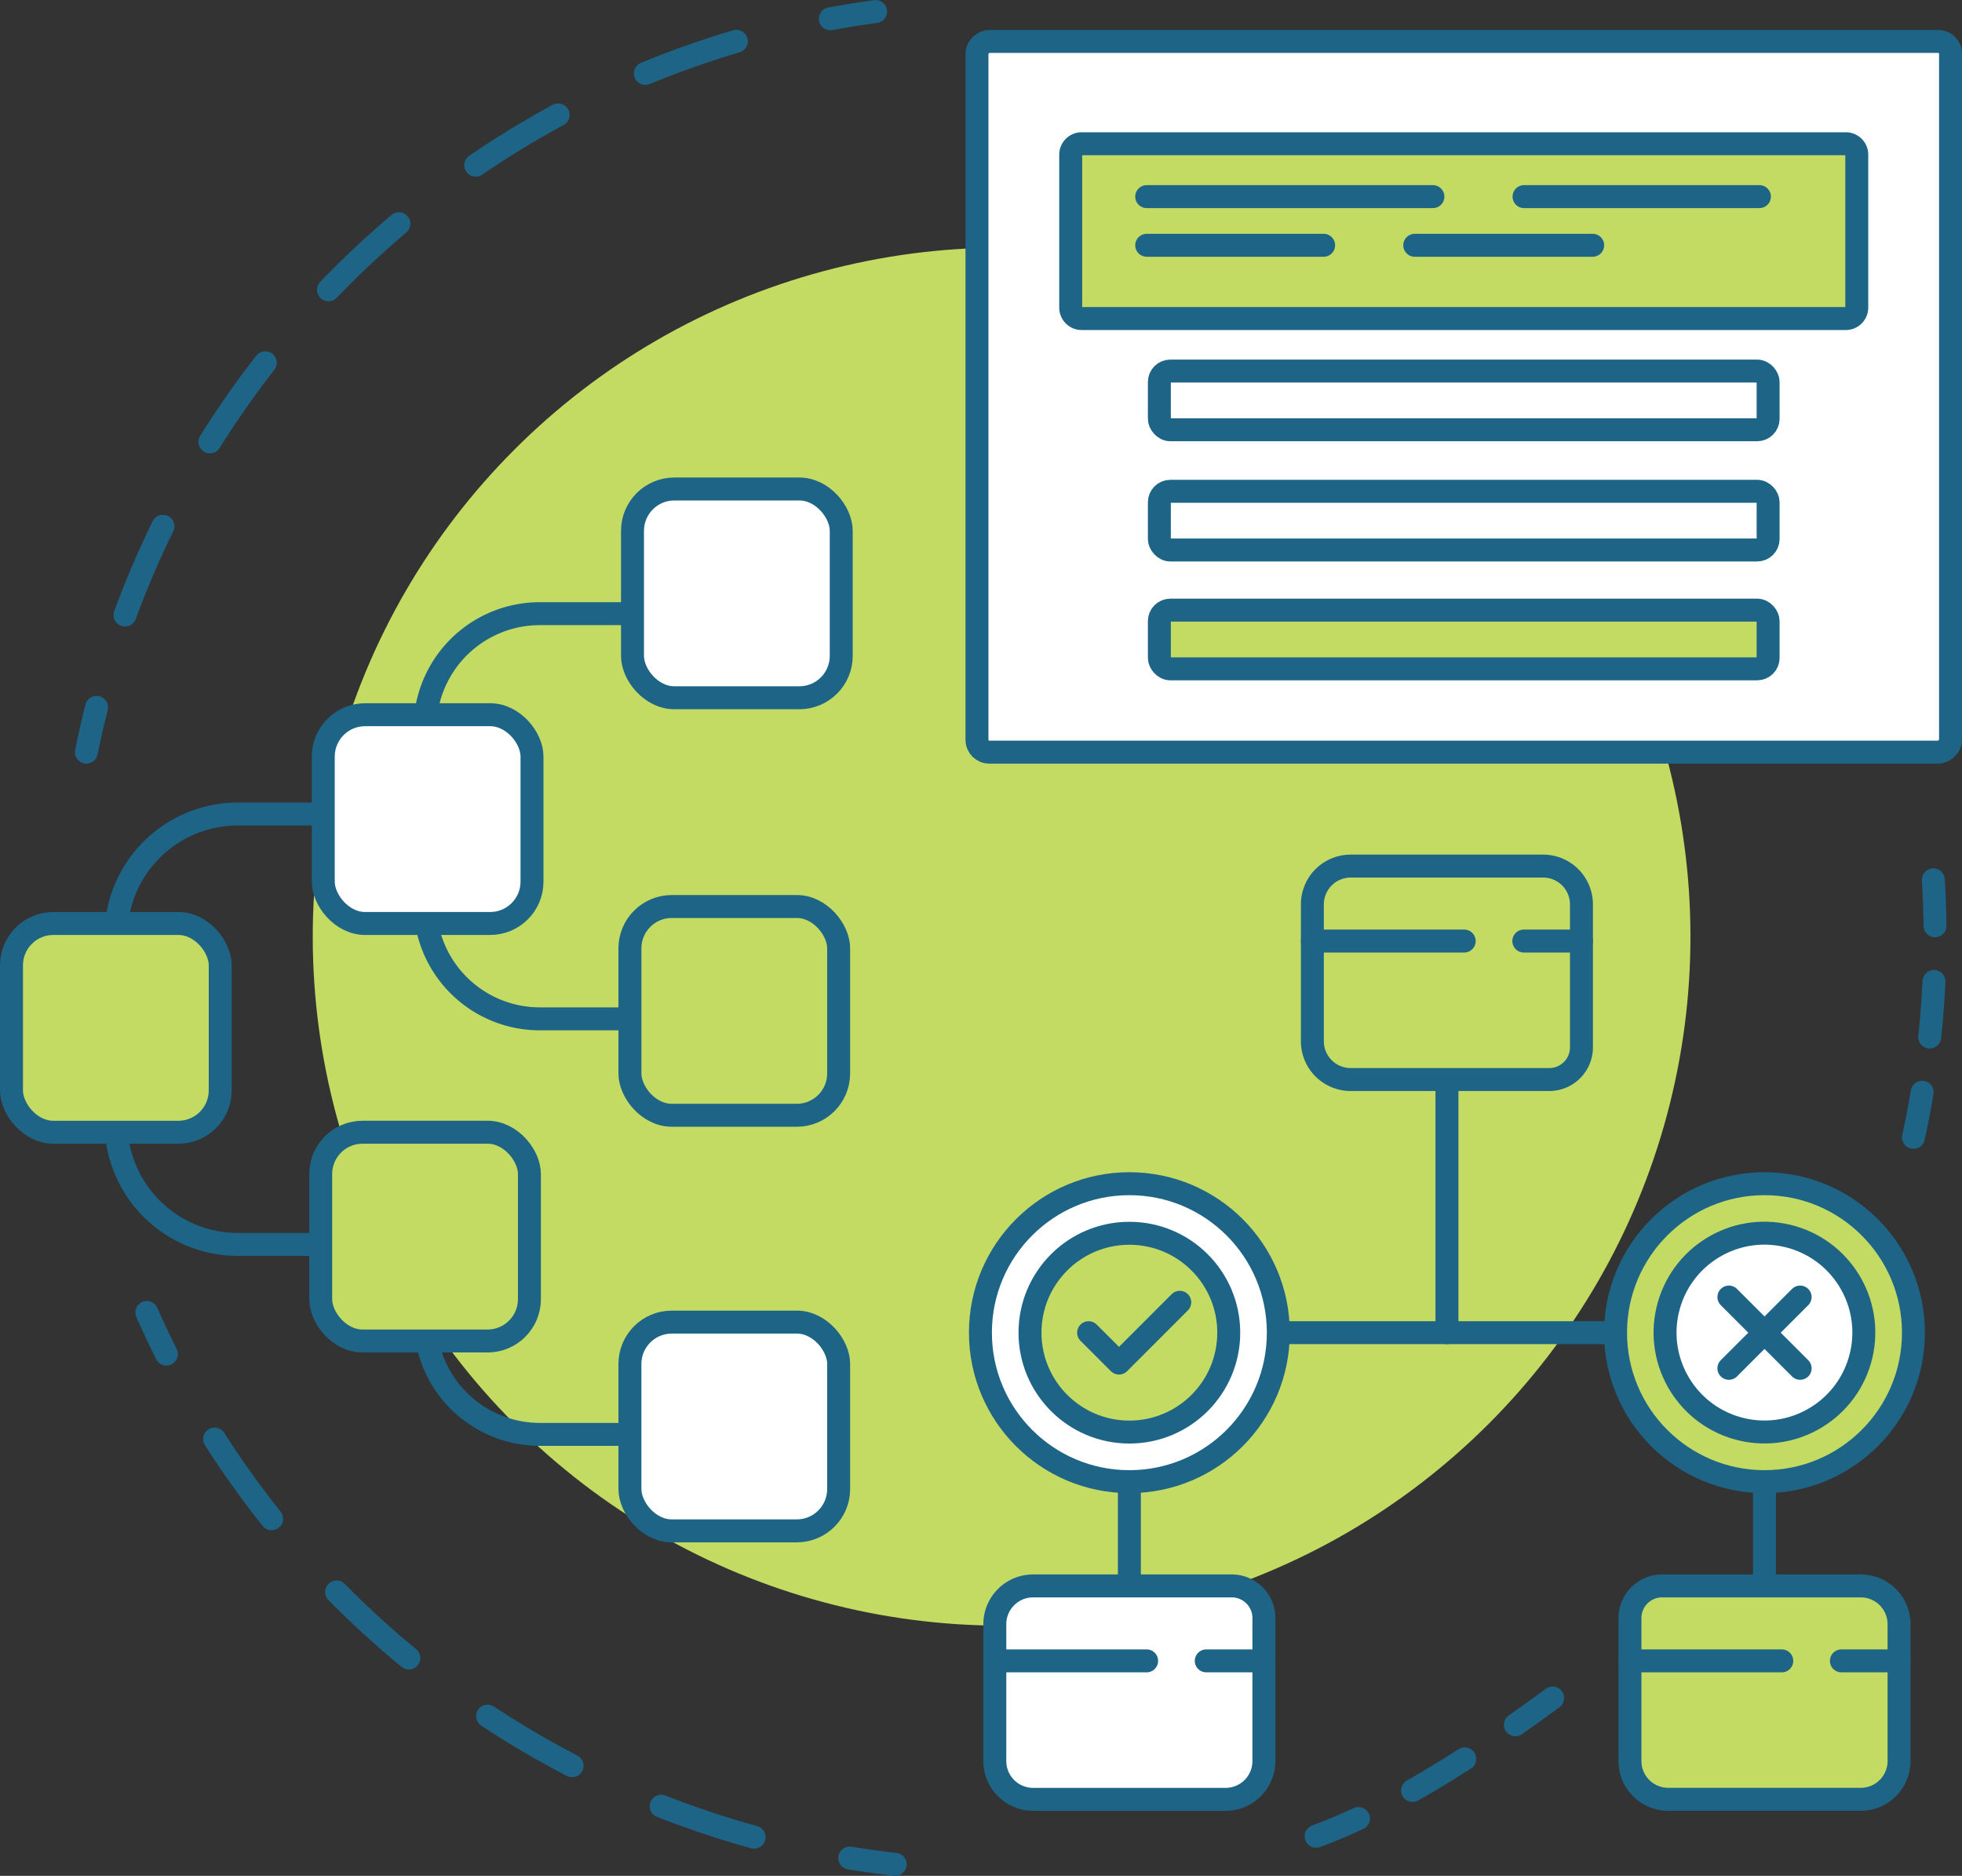 <?xml version="1.0" encoding="UTF-8"?> <svg xmlns="http://www.w3.org/2000/svg" id="Layer_1" data-name="Layer 1" viewBox="0 0 768.61 734.72"><rect x="0" y="0" width="768.61" height="734.72" fill="#333333" stroke="none"/><defs><style>.cls-1{fill:#c3db62;}.cls-2,.cls-3,.cls-4,.cls-5,.cls-6{fill:none;}.cls-2,.cls-3,.cls-4,.cls-5,.cls-6,.cls-7,.cls-8{stroke:#1d6487;stroke-linecap:round;stroke-linejoin:round;stroke-width:8.99px;}.cls-3{stroke-dasharray:37.84 37.84;}.cls-4{stroke-dasharray:38.37 38.37;}.cls-5{stroke-dasharray:23.91 23.91;}.cls-6{stroke-dasharray:21.83 21.83;}.cls-7{fill:#fff;}.cls-8{fill:#c3db62;}</style></defs><circle class="cls-1" cx="508.2" cy="499.52" r="269.85" transform="translate(-320.19 373.01) rotate(-45)"></circle><path class="cls-2" d="M149.66,427.23q1.77-8.85,4-17.54" transform="translate(-115.82 -132.64)"></path><path class="cls-3" d="M164.79,373.54c41.74-113.73,138.37-201,257.79-229.62" transform="translate(-115.82 -132.64)"></path><path class="cls-2" d="M441.09,140q8.81-1.64,17.76-2.84" transform="translate(-115.82 -132.64)"></path><path class="cls-2" d="M466.53,862.86q-9-1-17.83-2.47" transform="translate(-115.82 -132.64)"></path><path class="cls-4" d="M411.23,852.21A366.54,366.54,0,0,1,190,679.89" transform="translate(-115.82 -132.64)"></path><path class="cls-2" d="M181,663q-4-8-7.65-16.28" transform="translate(-115.82 -132.64)"></path><path class="cls-2" d="M724.07,797.72c-4.71,3.45-9.59,7-14.61,10.49" transform="translate(-115.82 -132.64)"></path><path class="cls-5" d="M689.63,821.56c-10.06,6.46-20.45,12.64-31,18.09" transform="translate(-115.82 -132.64)"></path><path class="cls-2" d="M648,844.93c-5.54,2.57-11.08,4.9-16.59,6.93" transform="translate(-115.82 -132.64)"></path><path class="cls-2" d="M873.21,477.25q.54,8.92.65,18" transform="translate(-115.82 -132.64)"></path><path class="cls-6" d="M873.47,517.06q-.78,16.5-3,32.6" transform="translate(-115.82 -132.64)"></path><path class="cls-2" d="M868.83,560.45q-1.5,8.91-3.41,17.66" transform="translate(-115.82 -132.64)"></path><path class="cls-2" d="M396.05,373H327.3a45,45,0,0,0-45,45v68.75a45,45,0,0,0,45,44.95h68.75" transform="translate(-115.82 -132.64)"></path><rect class="cls-7" x="363.61" y="324.17" width="81.77" height="81.77" rx="16.39" transform="translate(693.16 597.47) rotate(180)"></rect><rect class="cls-8" x="362.6" y="487.71" width="81.77" height="81.77" rx="16.39" transform="translate(691.14 924.54) rotate(180)"></rect><path class="cls-2" d="M282.34,649.46a45,45,0,0,0,45,45h68.75" transform="translate(-115.82 -132.64)"></path><rect class="cls-7" x="362.6" y="650.48" width="81.77" height="81.77" rx="16.39" transform="translate(691.14 1250.09) rotate(180)"></rect><path class="cls-2" d="M282,451.47H209a47.76,47.76,0,0,0-47.76,47.76v73.06A47.76,47.76,0,0,0,209,620.05H282" transform="translate(-115.82 -132.64)"></path><rect class="cls-7" x="242.47" y="412.58" width="81.77" height="81.77" rx="16.39" transform="translate(450.88 774.29) rotate(180)"></rect><rect class="cls-8" x="241.46" y="576.12" width="81.77" height="81.77" rx="16.39" transform="translate(448.86 1101.36) rotate(180)"></rect><rect class="cls-8" x="120.32" y="494.35" width="81.77" height="81.77" rx="16.39" transform="translate(206.59 937.83) rotate(180)"></rect><line class="cls-7" x1="500.77" y1="521.98" x2="632.9" y2="521.98"></line><line class="cls-7" x1="566.84" y1="422.8" x2="566.84" y2="521.98"></line><line class="cls-7" x1="442.43" y1="580.33" x2="442.43" y2="621.17"></line><line class="cls-7" x1="691.24" y1="580.33" x2="691.24" y2="621.17"></line><path class="cls-8" d="M529.12,339.23h75.41a15,15,0,0,1,15,15v56a12.6,12.6,0,0,1-12.6,12.6H529.12a15,15,0,0,1-15-15V354.22A15,15,0,0,1,529.12,339.23Z"></path><line class="cls-7" x1="619.54" y1="368.59" x2="596.95" y2="368.59"></line><line class="cls-7" x1="573.6" y1="368.59" x2="514.13" y2="368.59"></line><path class="cls-8" d="M651.14,621.17h77.81a15,15,0,0,1,15,15v53.58a15,15,0,0,1-15,15H653.53a15,15,0,0,1-15-15v-56A12.6,12.6,0,0,1,651.14,621.17Z"></path><line class="cls-7" x1="743.95" y1="650.53" x2="721.36" y2="650.53"></line><line class="cls-7" x1="698.01" y1="650.53" x2="638.54" y2="650.53"></line><path class="cls-7" d="M404.72,621.17h77.81a12.6,12.6,0,0,1,12.6,12.6v56a15,15,0,0,1-15,15H404.72a15,15,0,0,1-15-15V636.16A15,15,0,0,1,404.72,621.17Z"></path><line class="cls-7" x1="495.13" y1="650.53" x2="472.55" y2="650.53"></line><line class="cls-7" x1="449.19" y1="650.53" x2="389.72" y2="650.53"></line><circle class="cls-8" cx="691.24" cy="521.98" r="58.35"></circle><circle class="cls-7" cx="807.07" cy="654.63" r="38.93" transform="translate(-131.3 1157.06) rotate(-76.72)"></circle><line class="cls-7" x1="705.2" y1="508.03" x2="677.29" y2="535.94"></line><line class="cls-7" x1="677.29" y1="508.03" x2="705.2" y2="535.94"></line><circle class="cls-7" cx="442.43" cy="521.98" r="58.35"></circle><circle class="cls-8" cx="442.43" cy="521.98" r="38.93"></circle><polyline class="cls-2" points="462.17 510.08 438.37 533.89 426.46 521.99"></polyline><rect class="cls-7" x="550.05" y="97.35" width="278.38" height="381.39" rx="4.81" transform="translate(861.47 -533.83) rotate(90)"></rect><path class="cls-8" d="M838.92,257.41H539.56a4.29,4.29,0,0,1-4.29-4.29l0-59.9a4.28,4.28,0,0,1,4.28-4.28H838.92a4.29,4.29,0,0,1,4.29,4.29v59.89A4.29,4.29,0,0,1,838.92,257.41Z" transform="translate(-115.82 -132.64)"></path><rect class="cls-7" x="454.18" y="145.34" width="238.48" height="22.99" rx="4.29"></rect><rect class="cls-7" x="454.18" y="192.43" width="238.48" height="22.99" rx="4.29"></rect><rect class="cls-8" x="454.18" y="238.98" width="238.48" height="22.99" rx="4.29"></rect><line class="cls-7" x1="597.04" y1="77.01" x2="689.25" y2="77.01"></line><line class="cls-7" x1="449.22" y1="77.01" x2="561.34" y2="77.01"></line><line class="cls-7" x1="554.22" y1="96.07" x2="623.93" y2="96.07"></line><line class="cls-7" x1="449.22" y1="96.07" x2="518.53" y2="96.07"></line></svg> 
